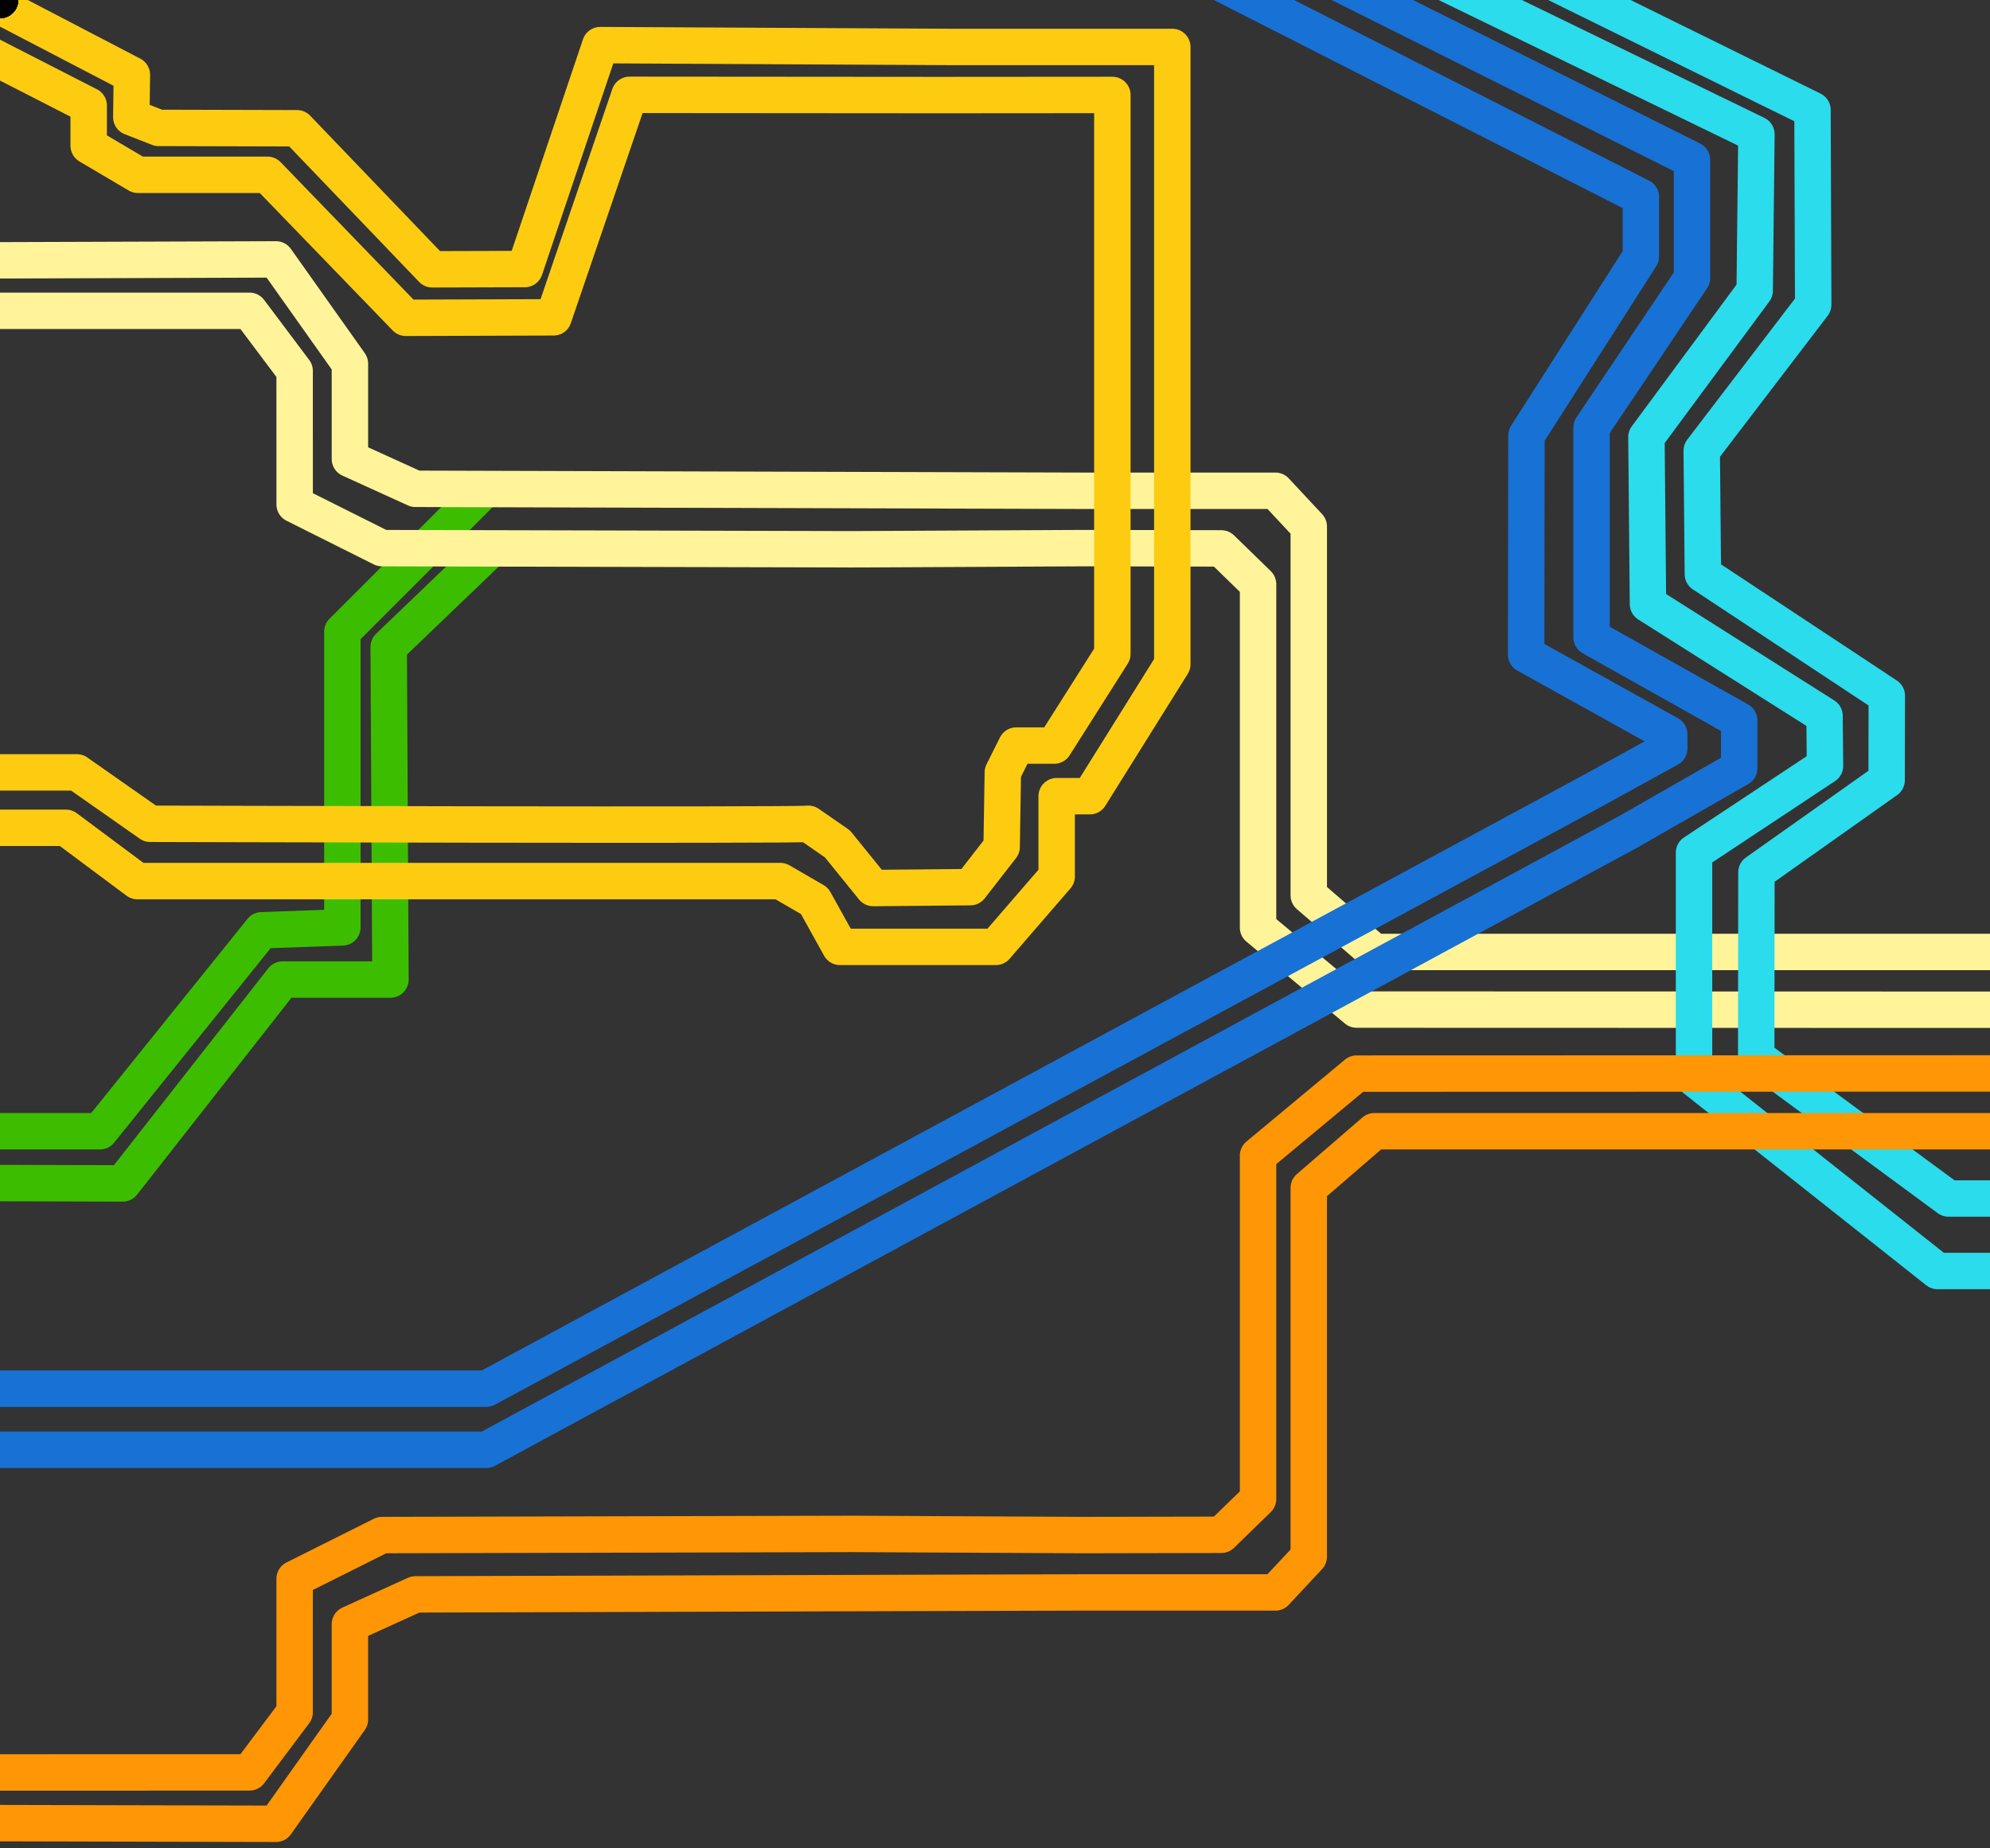 <svg width="1366" height="1269" viewBox="0 0 1366 1269" fill="none" xmlns="http://www.w3.org/2000/svg">
<rect x="0" y="0" width="1366" height="1269" fill="#333333" stroke="none"/>
<g clip-path="url(#clip0_1310_10284)">
<path d="M-24.292 776.65H68.607L179.631 638.674L235.015 636.707V433.642L332.925 335.732" stroke="#3DBD00" stroke-width="25" stroke-linejoin="round"/>
<circle r="12.5" fill="#020202">
<animateMotion
      dur="5s"
      repeatCount="indefinite"
      path="M-24.292 776.65H68.607L179.631 638.674L235.015 636.707V433.642L332.925 335.732"
      keyPoints="1;0.5;0"
      keyTimes="0;0.5;1" />
</circle>   

<path d="M-24.292 812.159L84.259 812.467L193.978 672.517H268.017L266.814 444.118L334.13 379.55" stroke="#3DBD00" stroke-width="25" stroke-linejoin="round"/>
<circle r="12.5" fill="#020202">
<animateMotion
      dur="8s"
      repeatCount="indefinite"
      path="M-24.292 812.159L84.259 812.467L193.978 672.517H268.017L266.814 444.118L334.13 379.55"
      keyPoints="1;0.5;0"
      keyTimes="0;0.5;1"
       />
</circle> 
<path d="M1391.1 693.251L931.214 693.125L863.572 636.852V401.049L838.355 376.502L742.916 376.316L584.955 377.109L262.164 376.316L202.26 346.329L202.246 254.623L171.292 213.385H-25.151" stroke="#FFF499" stroke-width="25" stroke-linejoin="round"/>
<circle r="12.5" fill="#020202">
<animateMotion
      dur="10s"
      repeatCount="indefinite"
      path="M1391.1 693.251L931.214 693.125L863.572 636.852V401.049L838.355 376.502L742.916 376.316L584.955 377.109L262.164 376.316L202.26 346.329L202.246 254.623L171.292 213.385H-25.151"
       />
</circle> 

<path d="M1391.45 653.561H943.388L898.384 614.694V361.485L875.487 336.938H742.915L285.139 335.592L240.194 315.135V249.675L189.457 178.091L-24.292 178.804" stroke="#FFF499" stroke-width="25" stroke-linejoin="round"/>
<circle r="12.5" fill="#020202">
<animateMotion
      dur="8s"
      repeatCount="indefinite"
      path="M1391.45 653.561H943.388L898.384 614.694V361.485L875.487 336.938H742.915L285.139 335.592L240.194 315.135V249.675L189.457 178.091L-24.292 178.804"
       />
</circle> 

<path d="M-23.879 530.278H52.758L103.095 565.565C103.095 565.565 549.25 566.873 554.899 565.565L574.845 579.373L599.392 609.684L666.085 609.069L687.564 581.453L688.378 530.278L697.583 511.867H723.665L763.556 448.964V65.185L643.884 65.273L432.161 65.109L379.997 217.863L278.553 218.198L183.616 120.006H159.702H94.631L60.878 100.062V72.445L-37.901 21.869" stroke="#FDCC11" stroke-width="25" stroke-linejoin="round"/>
<circle r="12.5" fill="#020202">
<animateMotion
      dur="12s"
      repeatCount="indefinite"
      path="M-23.879 530.278H52.758L103.095 565.565C103.095 565.565 549.25 566.873 554.899 565.565L574.845 579.373L599.392 609.684L666.085 609.069L687.564 581.453L688.378 530.278L697.583 511.867H723.665L763.556 448.964V65.185L643.884 65.273L432.161 65.109L379.997 217.863L278.553 218.198L183.616 120.006H159.702H94.631L60.878 100.062V72.445L-37.901 21.869"
      keyPoints="1;0.5;0"
      keyTimes="0;0.5;1"
       />
</circle> 

<path d="M-25.101 -8.91L90.525 51.346L90.132 80.473L108.876 87.807L203.878 88.055L296.724 184.893L360.222 184.708L412.023 30.976L653.482 32.235H804.707V456.026L748.125 546.617H725.335V601.76L683.56 650.08H576.616L559.07 618.47L535.676 604.917H94.322L45.239 568.34H-25.101" stroke="#FDCC11" stroke-width="25" stroke-linejoin="round"/>
<circle r="12.5" fill="#020202">
<animateMotion
      dur="11s"
      repeatCount="indefinite"
      path="M-25.101 -8.91L90.525 51.346L90.132 80.473L108.876 87.807L203.878 88.055L296.724 184.893L360.222 184.708L412.023 30.976L653.482 32.235H804.707V456.026L748.125 546.617H725.335V601.76L683.56 650.08H576.616L559.07 618.47L535.676 604.917H94.322L45.239 568.34H-25.101"
       />
</circle> 
<path d="M1013.85 -38L1244.15 75.461L1244.64 209.196L1168.12 309.4L1168.91 394.203L1295.16 477.636L1295.04 535.642L1205.67 598.9L1205.53 725.63L1337.56 822.843H1391.1" stroke="#2BDCEC" stroke-width="25" stroke-linejoin="round"/>
<circle r="12.5" fill="#020202">
<animateMotion
      dur="7s"
      repeatCount="indefinite"
      path="M1013.85 -38L1244.15 75.461L1244.64 209.196L1168.12 309.4L1168.91 394.203L1295.16 477.636L1295.04 535.642L1205.67 598.9L1205.53 725.63L1337.56 822.843H1391.1"
      keyPoints="1;0.5;0"
      keyTimes="0;0.5;1"
       />
</circle> 

<path d="M943.694 -35.184L1205.67 92.179L1204.48 199.556L1130.16 300.117L1131.22 414.732L1252.42 491.445L1252.75 525.822L1162.83 585.393V740.263L1329.99 872.607H1391.04" stroke="#2BDCEC" stroke-width="25" stroke-linejoin="round"/>
<circle r="12.5" fill="#020202">
<animateMotion
      dur="6s"
      repeatCount="indefinite"
      path="M943.694 -35.184L1205.67 92.179L1204.48 199.556L1130.16 300.117L1131.22 414.732L1252.42 491.445L1252.75 525.822L1162.83 585.393V740.263L1329.99 872.607H1391.04"
      keyPoints="1;0.5;0"
      keyTimes="0;0.5;1"
       />
</circle> 
<path d="M1391.1 736.959L931.214 737.086L863.572 793.359V1029.16L838.355 1053.71L742.916 1053.9L584.954 1053.1L262.163 1053.9L202.26 1083.88L202.246 1175.59L171.291 1216.83L-25.099 1216.87" stroke="#FF9605" stroke-width="25" stroke-linejoin="round"/>
<circle r="12.5" fill="#020202">
<animateMotion
      dur="6s"
      repeatCount="indefinite"
      path="M1391.1 736.959L931.214 737.086L863.572 793.359V1029.16L838.355 1053.71L742.916 1053.9L584.954 1053.1L262.163 1053.9L202.26 1083.88L202.246 1175.59L171.291 1216.83L-25.099 1216.87"
       />
</circle> 

<path d="M1391.04 776.65H943.389L898.385 815.517V1068.73L875.487 1093.27H742.916L285.14 1094.62L240.195 1115.08V1180.54L189.458 1252.12L-24.875 1251.61" stroke="#FF9605" stroke-width="25" stroke-linejoin="round"/>
<circle r="12.5" fill="#020202">
<animateMotion
      dur="7s"
      repeatCount="indefinite"
      path="M1391.04 776.65H943.389L898.385 815.517V1068.73L875.487 1093.27H742.916L285.14 1094.62L240.195 1115.08V1180.54L189.458 1252.12L-24.875 1251.61"
       />
</circle>
<path d="M804.708 -28.544L1126.35 135.198V176.068L1047.81 298.956L1047.58 449.443L1145.79 504.058V513.95L1092.49 543.293L333.832 953.376H-25.099" stroke="#1871D5" stroke-width="25" stroke-linejoin="round"/>
<circle r="12.5" fill="#020202">
<animateMotion
      dur="7s"
      repeatCount="indefinite"
      path="M804.708 -28.544L1126.35 135.198V176.068L1047.81 298.956L1047.58 449.443L1145.79 504.058V513.95L1092.49 543.293L333.832 953.376H-25.099"
       />
</circle> 
<path d="M866.007 -38L1161.44 109.716V190.88L1092.49 293.526V437.589L1193.83 494.513V527.465L1117.99 570.911L333.832 995.344H-25.101" stroke="#1871D5" stroke-width="25" stroke-linejoin="round"/>
<circle r="12.5" fill="#020202">
<animateMotion
      dur="9s"
      repeatCount="indefinite"
      path="M866.007 -38L1161.44 109.716V190.88L1092.49 293.526V437.589L1193.83 494.513V527.465L1117.99 570.911L333.832 995.344H-25.101"
       />
</circle> 
</g>
<defs>
<clipPath id="clip0_1310_10284">
<rect width="1366" height="1269" fill="white"/>
</clipPath>
</defs>
</svg>
